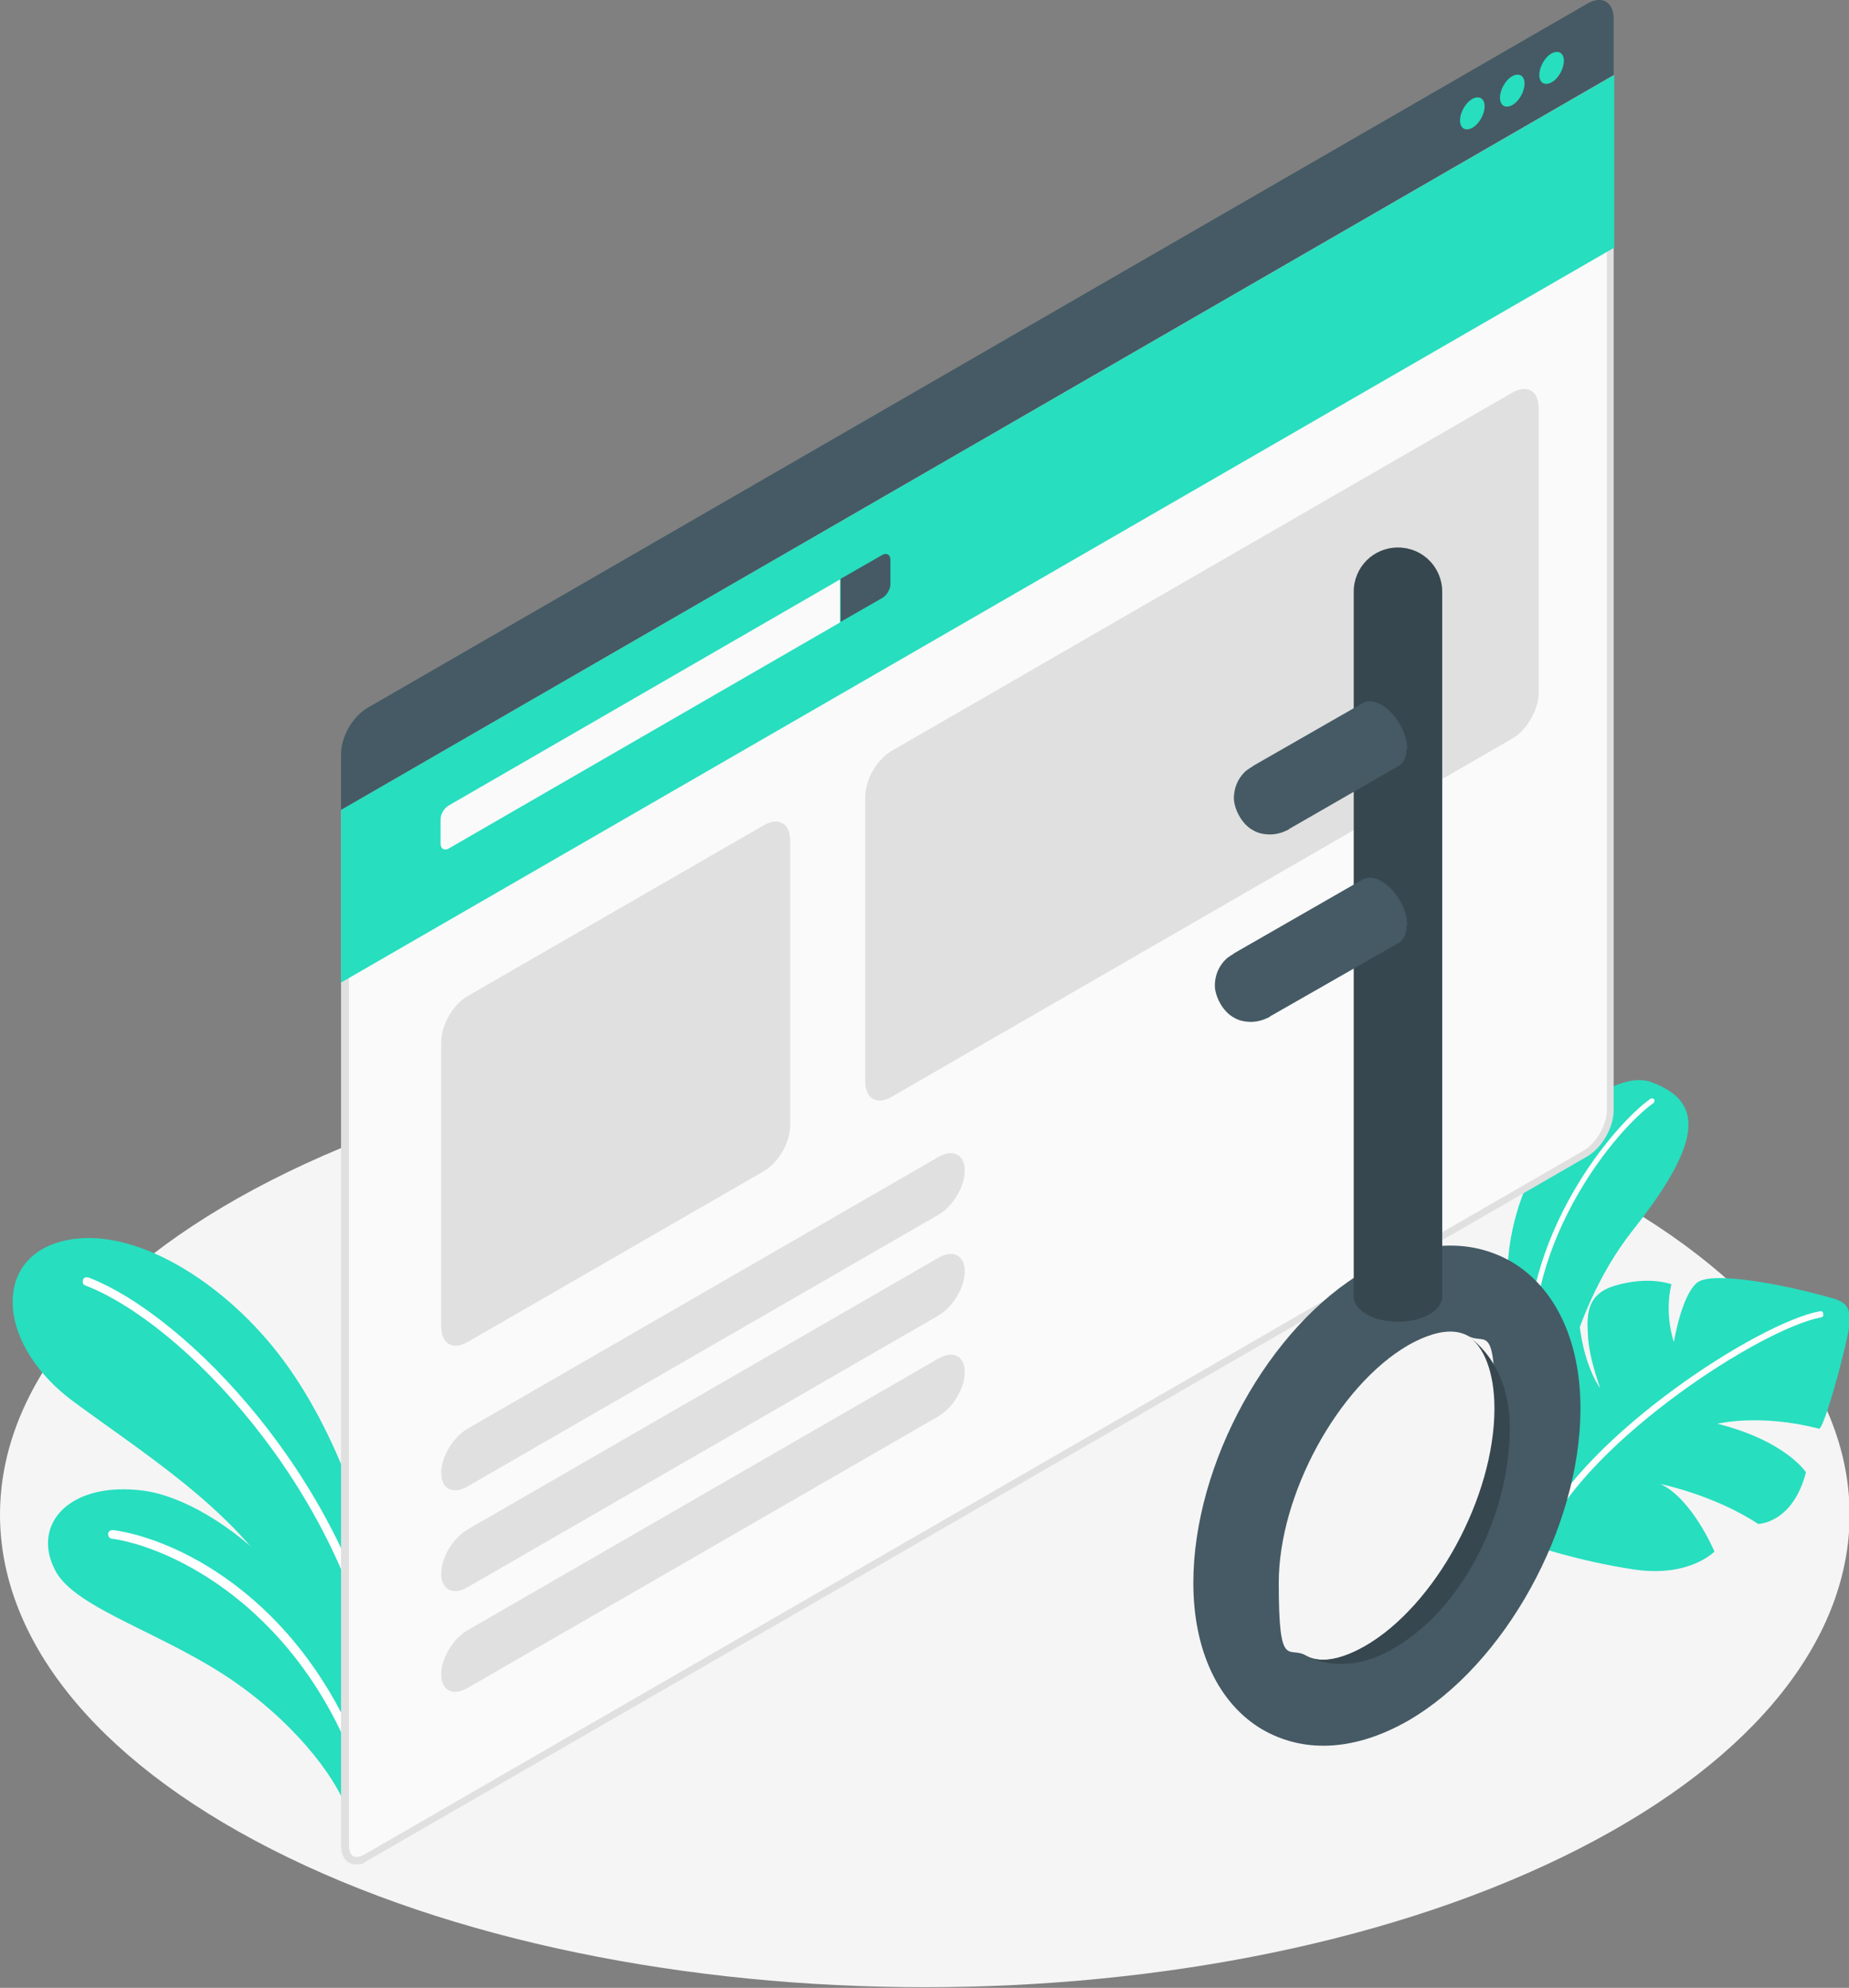 <?xml version="1.0" encoding="UTF-8"?><svg id="Layer_2" xmlns="http://www.w3.org/2000/svg" width="300.9" height="323.5" viewBox="0 0 300.9 323.5"><rect x="0" y="0" width="300.9" height="323.5" fill="#808080" stroke="none"/><g id="Floor"><path id="Floor-2" d="m44.1,300.9c58.8,30,154,30,212.8,0,58.8-30,58.8-78.8,0-108.8-58.8-30-154-30-212.8,0-58.8,30-58.8,78.8,0,108.8Z" style="fill:#f5f5f5; stroke-width:0px;"/></g><g id="Plants"><g id="Plants-2"><path d="m61.5,262c.1-9.5-6.5-29.3-16.2-41.7-9.7-12.5-25.1-21.7-36.2-18-10.3,3.4-9.3,16.9,3,25.9,12.3,9.1,30.9,20.5,36.2,36l11.3,19,2-21.2Z" style="fill:#27debf; stroke-width:0px;"/><path d="m61.5,262c.1-9.5-6.5-29.3-16.2-41.7-9.7-12.5-25.1-21.7-36.2-18-10.3,3.4-9.3,16.9,3,25.9,12.3,9.1,30.9,20.5,36.2,36l11.3,19,2-21.2Z" style="opacity:0; stroke-width:0px;"/><path d="m62,275c-.3,0-.6-.3-.6-.6-6-32.5-31.9-59.2-47.5-65.2-.4-.1-.5-.5-.4-.9.1-.4.5-.5.9-.4,15.9,6.1,42.3,33.2,48.4,66.2,0,.4-.2.7-.6.8,0,0-.1,0-.2,0Z" style="fill:#fff; stroke-width:0px;"/><path d="m56.9,295.7c-1.5-5.4-7.9-14.3-18.3-21.7-11.6-8.2-26.3-12.1-29.6-18.4-4-7.6,2.4-14.6,14.4-13s32.9,18.2,35.9,42.9l-2.4,10.1Z" style="fill:#27debf; stroke-width:0px;"/><path d="m59.3,290.2c-.3,0-.5-.2-.6-.5-9.6-27.9-30.7-37.9-40.5-39.3-.4,0-.6-.4-.6-.8,0-.4.4-.6.8-.6,10.8,1.5,31.8,11.7,41.6,40.2.1.4,0,.8-.4.9,0,0-.2,0-.3,0Z" style="fill:#fff; stroke-width:0px;"/></g><g id="Plants-3"><path d="m252.7,235s1.3-20,13.1-34.9c11.8-14.9,11.1-21,2.9-24-8.1-3-27,14.9-22.8,38.9,4.2,24,6.8,20,6.8,20Z" style="fill:#27debf; stroke-width:0px;"/><path d="m252.7,235s1.3-20,13.1-34.9c11.8-14.9,11.1-21,2.9-24-8.1-3-27,14.9-22.8,38.9,4.2,24,6.8,20,6.8,20Z" style="opacity:0; stroke-width:0px;"/><path d="m249.1,223.5c-.2,0-.4-.2-.5-.4-1.4-22.1,14.2-40.2,20-44.3.2-.1.5,0,.6.1.1.2,0,.5-.1.6-5.7,4-21,21.8-19.6,43.4,0,.3-.2.5-.4.5,0,0,0,0,0,0Z" style="fill:#fff; stroke-width:0px;"/><path d="m249.5,251.5s7.1,2.5,16.3,3.9c9.1,1.4,13.2-2.9,13.2-2.9,0,0-3.6-8.6-8.8-11,0,0,8.8,1.8,15.9,6.5,0,0,5.6,0,7.8-8.4,0,0-3.3-5.1-14.4-7.9,0,0,6.8-1.7,16.5.8.7.3,3.8-10.7,4.8-15.8.9-5.1-1.1-5-5.1-6.1-4-1.1-17.1-4-19.6-1.8-2.5,2.2-3.7,9.6-3.7,9.6,0,0-1.6-4.4-.4-9.4,0,0-3.6-1.4-9.1.2-4.5,1.3-4.7,4.4-4.5,7.9.1,2.5.8,5.3,2,8.8,0,0-3.5-4.5-3.6-14.3,0,0-9.3,4.6-10.8,13.8-.9,5-2.1,19.6,3.7,26.2Z" style="fill:#27debf; stroke-width:0px;"/><path d="m251.2,249.7c.2,0,.4-.1.5-.3,7.4-15.3,34.8-33.1,44.6-35,.3,0,.5-.3.4-.6,0-.3-.3-.5-.6-.4-10,1.9-37.9,20-45.4,35.6-.1.3,0,.6.2.7,0,0,.1,0,.2,0Z" style="fill:#fff; stroke-width:0px;"/></g></g><g id="Computer_Screen"><path d="m57.9,302.8c-1.1,0-1.8-.9-1.8-2.5v-168.2L262.1,13.2v167.5c0,2.6-1.8,5.7-4,7l-198.5,114.6c-.6.3-1.1.5-1.6.5h0Z" style="fill:#fafafa; stroke-width:0px;"/><path d="m261.5,14.2v166.5c0,2.3-1.7,5.3-3.7,6.5l-198.5,114.6c-.5.3-1,.4-1.3.4-1.1,0-1.2-1.3-1.2-1.9v-167.9L261.5,14.2m1.2-2L55.5,131.8v168.5c0,2,1,3.1,2.4,3.1s1.2-.2,1.9-.6l198.5-114.6c2.4-1.4,4.3-4.7,4.3-7.5V12.2h0Z" style="fill:#e0e0e0; stroke-width:0px;"/><polygon points="55.5 131.8 55.5 159.9 262.7 40.3 262.7 12.2 55.5 131.8" style="fill:#27debf; stroke-width:0px;"/><path d="m71.7,133.3v4c0,.8.6,1.2,1.3.8l63.7-36.8v-7s-63.7,36.8-63.7,36.8c-.7.4-1.3,1.4-1.3,2.2Z" style="fill:#fafafa; stroke-width:0px;"/><path d="m143.6,90.3c.7-.4,1.3,0,1.3.8v4c0,.8-.6,1.8-1.3,2.2l-6.8,3.9v-7s6.8-3.9,6.8-3.9Z" style="fill:#455a64; stroke-width:0px;"/><path d="m55.5,122.7c0-2.8,1.9-6.1,4.3-7.5L258.3.6c2.4-1.4,4.3-.3,4.3,2.5v9.1L55.5,131.8v-9.1Z" style="fill:#455a64; stroke-width:0px;"/><path d="m239.6,16.1c-1.1.6-2,2.2-2,3.5s.9,1.8,2,1.2c1.1-.6,2-2.2,2-3.5s-.9-1.8-2-1.2Z" style="fill:#27debf; stroke-width:0px;"/><path d="m246.1,12.4c-1.1.6-2,2.2-2,3.5s.9,1.8,2,1.2c1.1-.6,2-2.2,2-3.5s-.9-1.8-2-1.2Z" style="fill:#27debf; stroke-width:0px;"/><path d="m252.5,8.7c-1.1.6-2,2.2-2,3.5s.9,1.8,2,1.2,2-2.2,2-3.5-.9-1.8-2-1.2Z" style="fill:#27debf; stroke-width:0px;"/><g style="opacity:0;"><path d="m197.7,58.6c-2.5,1.4-4.4,4.9-4.4,7.7s2,4,4.4,2.6c2.5-1.4,4.4-4.9,4.4-7.7s-2-4-4.4-2.6Z" style="stroke-width:0px;"/><path d="m177.4,70.4c-2.5,1.4-4.4,4.9-4.4,7.7s2,4,4.4,2.6,4.4-4.9,4.4-7.7-2-4-4.4-2.6Z" style="stroke-width:0px;"/><path d="m218,46.9c-2.5,1.4-4.4,4.9-4.4,7.7s2,4,4.4,2.6,4.4-4.9,4.4-7.7-2-4-4.4-2.6Z" style="stroke-width:0px;"/><path d="m238.3,35.2c-2.5,1.4-4.4,4.9-4.4,7.7s2,4,4.4,2.6c2.5-1.4,4.4-4.9,4.4-7.7s-2-4-4.4-2.6Z" style="stroke-width:0px;"/></g><path d="m76.1,162.1l48.2-27.8c2.4-1.4,4.3-.3,4.3,2.5v46.3c0,2.8-1.9,6.1-4.3,7.5l-48.2,27.8c-2.4,1.4-4.3.3-4.3-2.5v-46.3c0-2.8,1.9-6.1,4.3-7.5Z" style="fill:#e0e0e0; stroke-width:0px;"/><path d="m145.1,122.2l101-58.3c2.4-1.4,4.3-.3,4.3,2.5v46.3c0,2.8-1.9,6.1-4.3,7.5l-101,58.3c-2.4,1.4-4.3.3-4.3-2.5v-46.3c0-2.8,1.9-6.1,4.3-7.5Z" style="fill:#e0e0e0; stroke-width:0px;"/><path d="m76.1,232.5l76.6-44.2c2.4-1.4,4.3-.4,4.3,2.2s-1.9,5.8-4.3,7.2l-76.6,44.2c-2.4,1.4-4.3.4-4.3-2.2s1.9-5.8,4.3-7.2Z" style="fill:#e0e0e0; stroke-width:0px;"/><path d="m76.1,248.9l76.6-44.2c2.4-1.4,4.3-.4,4.3,2.2s-1.9,5.8-4.3,7.2l-76.6,44.2c-2.4,1.4-4.3.4-4.3-2.2s1.9-5.8,4.3-7.2Z" style="fill:#e0e0e0; stroke-width:0px;"/><path d="m76.1,265.3l76.6-44.2c2.4-1.4,4.3-.4,4.3,2.2s-1.9,5.8-4.3,7.2l-76.6,44.2c-2.4,1.4-4.3.4-4.3-2.2s1.9-5.8,4.3-7.2Z" style="fill:#e0e0e0; stroke-width:0px;"/></g><g id="Key"><path d="m215.3,284.1c-3.5,0-6.8-.9-9.8-2.6-7.2-4.2-11.3-12.9-11.3-23.9,0-19.4,12.3-41.7,28-50.8,8.5-4.9,16.9-5.4,23.7-1.5,7.2,4.2,11.3,12.9,11.3,23.9,0,19.4-12.3,41.7-28,50.8-4.7,2.7-9.4,4.1-13.8,4.1Zm20.7-67.4c-2.5,0-5.2,1.3-6.8,2.2-11.4,6.6-21.1,24.3-21.1,38.7s1.6,10.2,4.4,11.8c3.1,1.8,7.4-.2,9.7-1.5,11.4-6.6,21.1-24.3,21.1-38.7s-1.6-10.2-4.4-11.8c-.9-.5-1.9-.7-2.9-.7Z" style="fill:#455a64; stroke-width:0px;"/><path d="m245.7,232.3c0-10.9-6.9-14.9-6.9-14.9h0c2.7,1.6,4.4,6,4.4,11.8,0,14.4-9.6,32.1-21.1,38.7-2.3,1.3-6.6,3.3-9.7,1.5,0,0,5.8,3.6,13.8-.8,11.6-6.3,19.5-21.9,19.5-36.3Z" style="fill:#37474f; stroke-width:0px;"/><path d="m234.7,96.3c0-4-3.2-7.2-7.2-7.2s-7.2,3.2-7.2,7.2,0,0,0,0h0v114.7h0c0,1.1.7,2.1,2.1,2.9,2.8,1.6,7.4,1.6,10.2,0,1.4-.8,2.1-1.9,2.1-2.9h0v-114.7h0s0,0,0,0Z" style="fill:#37474f; stroke-width:0px;"/><path d="m229,121.9c0-2.7-1.9-5.9-4.2-7.2-1.2-.7-2.2-.7-3-.3h0s-17.8,10.2-17.8,10.2l-.4.3c0,0-.1,0-.2.1-.3.2-.6.4-.9.7-1.1,1.1-1.7,2.6-1.7,4.2s1.2,4.2,3.1,5.2c.8.5,1.8.7,2.8.7s2-.3,2.8-.7c.1,0,.2-.1.3-.2l17.9-10.3h0c.7-.4,1.2-1.4,1.2-2.7Z" style="fill:#455a64; stroke-width:0px;"/><path d="m229,150.6c0-2.7-1.9-5.9-4.2-7.2-1.2-.7-2.2-.7-3-.3h0s-20.9,12-20.9,12l-.4.3c0,0-.1,0-.2.1-.3.2-.6.4-.9.7-1.1,1.1-1.7,2.6-1.7,4.2s1.2,4.2,3.1,5.2c.8.5,1.8.7,2.8.7s2-.3,2.8-.7c.1,0,.2-.1.3-.2l21-12h0c.7-.4,1.2-1.4,1.2-2.7Z" style="fill:#455a64; stroke-width:0px;"/></g></svg>
